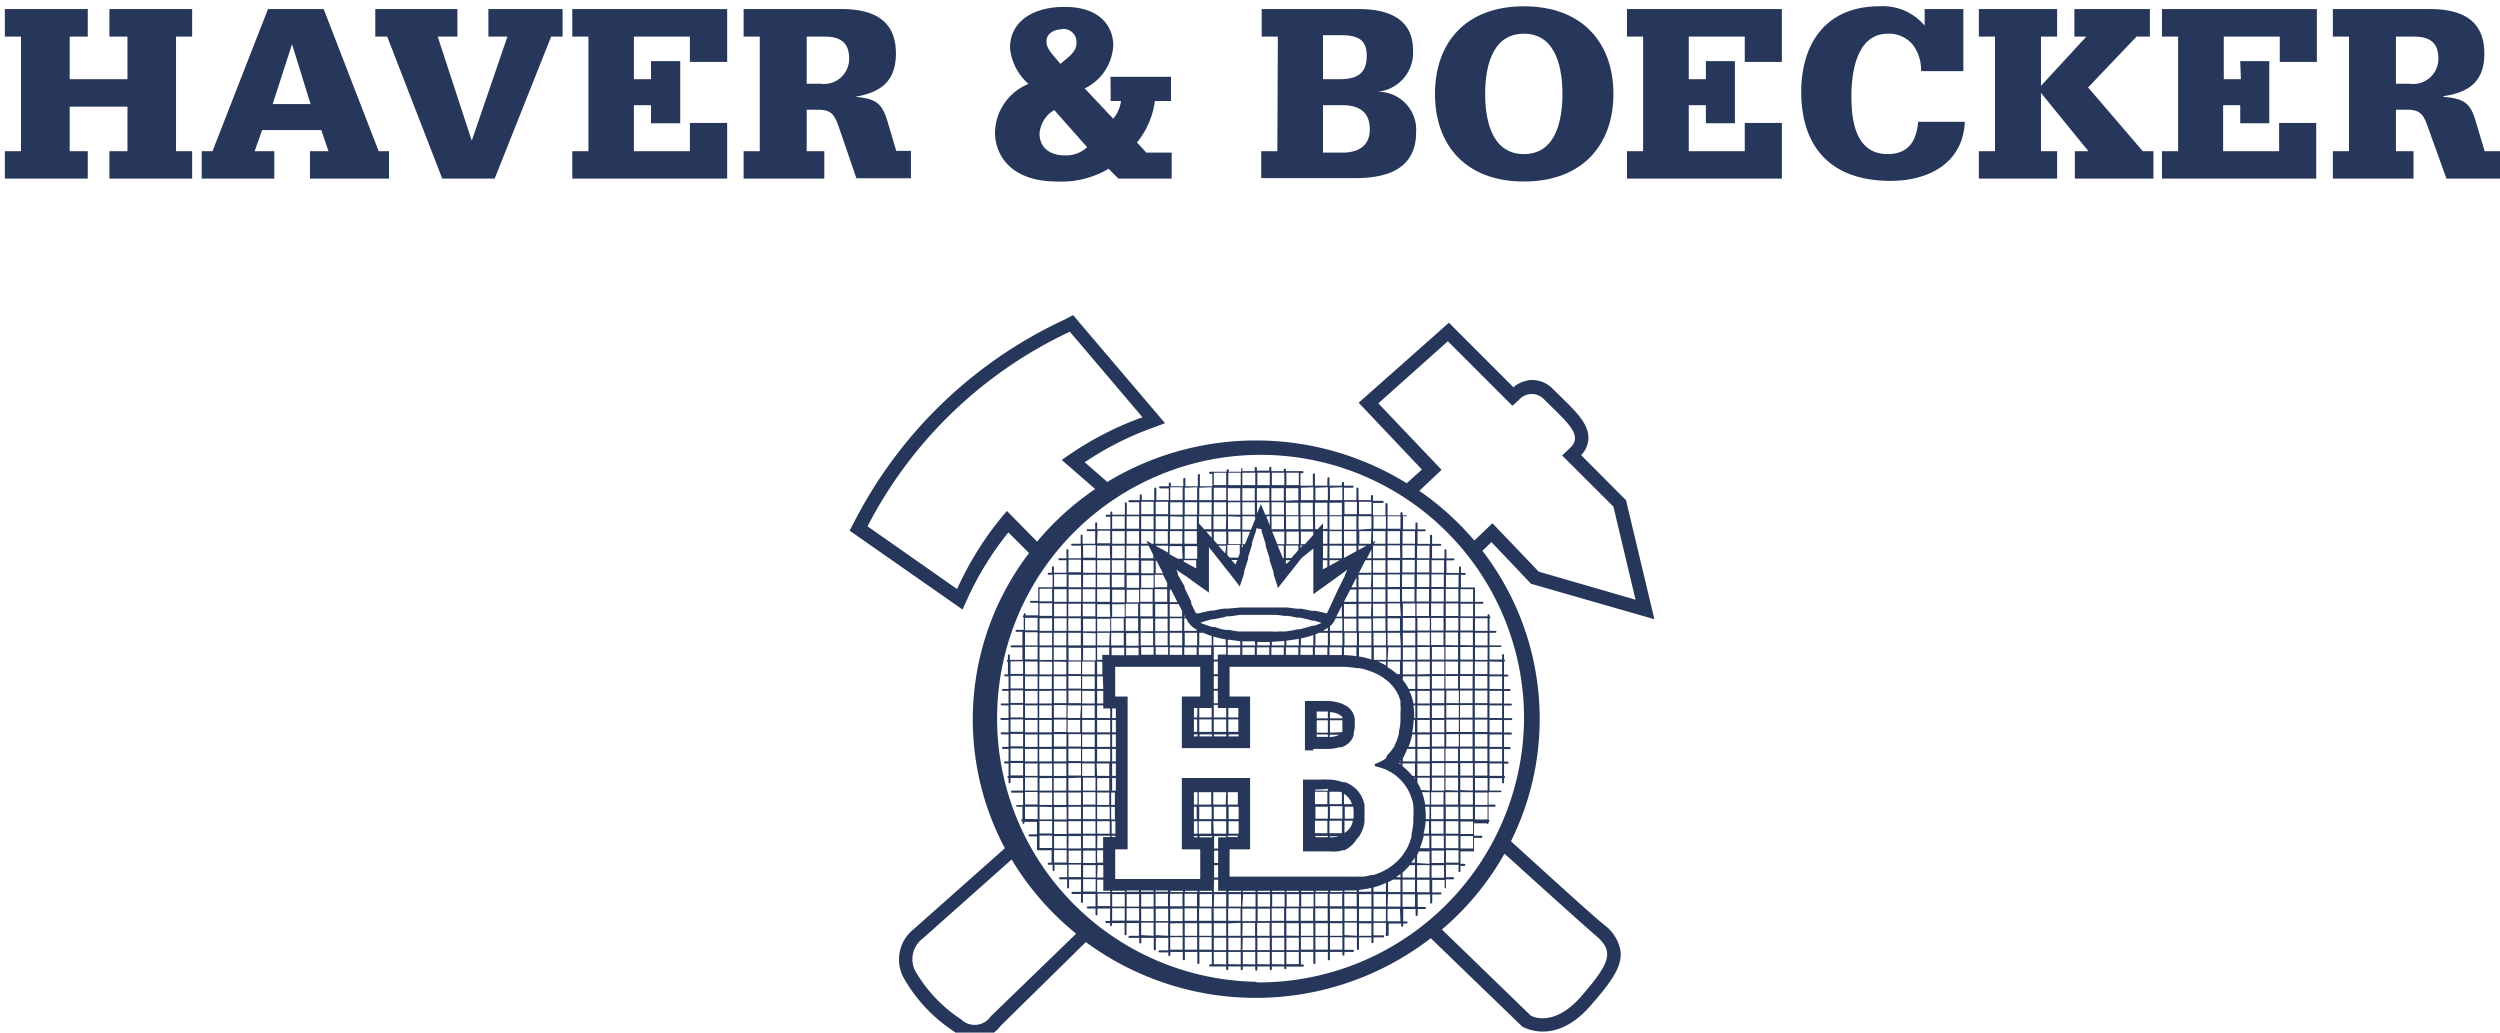 <svg xmlns="http://www.w3.org/2000/svg" id="Layer_1" data-name="Layer 1" width="154.95" height="64" viewBox="0 0 154.95 64"><defs><style> .cls-1 { fill: #27375b; } </style></defs><title>logo</title><g><g><g><path class="cls-1" d="M7.9,2.27H6.78V.56h5.13V2.27h-1v7.1h1v1.7H6.78V9.37H7.9V6.61H4.32V9.37H5.44v1.7H.3V9.37h1V2.27H.3V.56H5.44V2.27H4.32V4.91H7.9Z"></path><path class="cls-1" d="M19.91,8.06H16.25l-.47,1.31H17v1.7H12.5V9.37h.67L16.61.56h3.45l3.41,8.81h.64v1.7h-4.9V9.37h1.15ZM18.1,2.74h0L16.9,6.45h2.35Z"></path><path class="cls-1" d="M31.45,2.27H30.27V.56h4.6V2.27h-.71l-3.5,8.8H27.41L24,2.27h-.74V.56h5.09V2.27H27.13l2.11,6.45h0Z"></path><path class="cls-1" d="M40.35,3.79h1.81V7.64H40.35V6.52H39.29V9.37h3.47V7.62h2.31v3.45h-9.6V9.37h1V2.27h-1V.56h9.6V3.84H42.76V2.27H39.29V4.91h1.06Z"></path><path class="cls-1" d="M52,7.9c-.25-.7-.41-1.1-1.28-1.1H50V9.37h1.09v1.7h-5V9.37h1V2.27h-1V.56h6.05c2.19,0,3.39.83,3.39,2.76C55.52,5,54.65,5.72,53,6V6c1.24.11,1.66.36,2,1.5l.55,1.85h.91v1.7H53.08ZM50.85,5.19a1.56,1.56,0,0,0,1.78-1.56c0-1-.55-1.36-1.51-1.36H50V5.19Z"></path></g><path class="cls-1" d="M68.83,4.76h3.75v1.5h-1a5.11,5.11,0,0,1-1.11,2.57l.58.63h1.57v1.61h-3.3l-.61-.61a5.72,5.72,0,0,1-3.19.79c-2.89,0-3.85-1.65-3.85-3.05a3.32,3.32,0,0,1,2.08-3,3.36,3.36,0,0,1-1.15-2.22c0-1.78,1.62-2.55,3.31-2.55C68.07.39,69,1.55,69,2.82a3.13,3.13,0,0,1-1.77,2.66L69,7.36a2.21,2.21,0,0,0,.48-1.1h-.64ZM65.34,6.82a1.87,1.87,0,0,0-.91,1.45c0,.89.65,1.36,1.57,1.36a1.88,1.88,0,0,0,1.38-.51Zm.46-5c-.47,0-.94.26-.94.74s.36.78.86,1.4c.53-.44,1-.76,1-1.29A.81.81,0,0,0,65.8,1.8Z"></path><g><path class="cls-1" d="M79.2,2.27h-1V.56h6c1.85,0,3.38.6,3.38,2.56a2.43,2.43,0,0,1-2.23,2.57v0a2.35,2.35,0,0,1,2.42,2.51c0,2.17-1.64,2.84-3.75,2.84H78.17V9.37h1ZM83,4.91c1.11,0,1.71-.34,1.71-1.46S84,2.18,83,2.18H82V4.91Zm.21,4.55c1,0,1.69-.44,1.69-1.43s-.54-1.51-1.69-1.51H82V9.46Z"></path><path class="cls-1" d="M94.45,11.25c-3.63,0-5.51-2.28-5.51-5.43S90.82.39,94.45.39,100,2.66,100,5.82,98.07,11.25,94.45,11.25Zm0-9.16c-2.09,0-2.4,2.32-2.4,3.73s.31,3.73,2.4,3.73,2.39-2.32,2.39-3.73S96.53,2.09,94.45,2.09Z"></path><path class="cls-1" d="M105.73,3.79h1.8V7.64h-1.8V6.52h-1.06V9.37h3.47V7.62h2.3v3.45h-9.6V9.37h1V2.27h-1V.56h9.6V3.84h-2.3V2.27h-3.47V4.91h1.06Z"></path><path class="cls-1" d="M119.29.56h2.4V4.41h-2.62a2.64,2.64,0,0,0-.51-1.63A1.9,1.9,0,0,0,117,2.09c-1.91,0-2.25,2.36-2.25,3.87S115,9.55,117,9.55c1.62,0,1.81-1.31,1.89-2h2.89c-.11,2.54-2.22,3.66-4.59,3.66-4.14,0-5.55-2.56-5.55-5.51S113.13.39,116.48.39a3.37,3.37,0,0,1,2.81,1.2Z"></path><path class="cls-1" d="M129.31,2.27h-.74V.56h4.68V2.27h-.83l-3,3.15,3.39,3.95h.66v1.7h-4.87V9.37h.84L126.5,5.76h0V9.37h1v1.7h-4.85V9.37h1V2.27h-1V.56h4.85V2.27h-1V5.32Z"></path><path class="cls-1" d="M138.85,3.79h1.8V7.64h-1.8V6.52h-1.06V9.37h3.47V7.62h2.3v3.45H134V9.37h1V2.27h-1V.56h9.6V3.84h-2.3V2.27h-3.47V4.91h1.06Z"></path><path class="cls-1" d="M150.49,7.9c-.25-.7-.41-1.1-1.28-1.1h-.71V9.37h1.09v1.7h-5V9.37h1V2.27h-1V.56h6c2.19,0,3.39.83,3.39,2.76,0,1.66-.87,2.4-2.54,2.64V6c1.25.11,1.67.36,2,1.5L154,9.37H155v1.7h-3.37Zm-1.14-2.71a1.56,1.56,0,0,0,1.78-1.56c0-1-.55-1.36-1.51-1.36H148.5V5.19Z"></path></g></g><g><path class="cls-1" d="M99.46,57.35c-1-.81-4.56-4.08-5.65-5.06l-.16-.15a17.05,17.05,0,0,0-1.77-18l.56-.54,2.45,2.58,7.65,2.2L100.78,31,98,28.21a1.56,1.56,0,0,0,.45-1.06h0c0-.88-.71-1.58-1.7-2.55l-.47-.46a1.82,1.82,0,0,0-1.36-.59A1.93,1.93,0,0,0,93.8,24l-4-4-.59.53-5,4.43,3.92,4.14-.94.85a17.8,17.8,0,0,0-18.56-.08l-1.4-1.22a19.17,19.17,0,0,1,3.85-2l1.13-.42-5.7-6.7L66,19.8A27.78,27.78,0,0,0,53,32.24l-.34.65,7,4.89.42-.93A19.44,19.44,0,0,1,62.5,33l1.28,1.28a17,17,0,0,0-1.5,18.29l-.14.13-5.51,4.89A2.39,2.39,0,0,0,56,60.59a9.6,9.6,0,0,0,3.1,3.32,2.25,2.25,0,0,0,1.76.44A1.93,1.93,0,0,0,62,63.6l5.3-5.21a17.76,17.76,0,0,0,21.38-.24l5.66,5.47.08.05c.08,0,2,1.16,4.18-1.36C99.74,61,100.53,60,100.45,59A2.54,2.54,0,0,0,99.46,57.35ZM89.35,29.12,85.43,25l4.31-3.85,4,4,.39-.35a1.05,1.05,0,0,1,1.56-.06c1.43,1.43,2.44,2.21,1.65,3l-.52.49L100,31.4l1.37,5.77-6-1.74-2.87-3-1.12,1.07a17.84,17.84,0,0,0-3.41-3.08ZM62.41,31.67a19.73,19.73,0,0,0-3.09,4.84l-5.55-3.89A27,27,0,0,1,66.31,20.56l4.5,5.3a20.1,20.1,0,0,0-5,2.65l2.07,1.8a17.45,17.45,0,0,0-3.6,3.26ZM61.4,63a1.2,1.2,0,0,1-1.83.18,8.88,8.88,0,0,1-2.84-3,1.59,1.59,0,0,1,.45-2l5.52-4.91a17.45,17.45,0,0,0,4,4.6Zm16.47-2.15A16.33,16.33,0,1,1,94.46,44.56,16.46,16.46,0,0,1,77.87,60.89ZM98,61.76c-1.75,2-3.12,1.19-3.12,1.19l-5.51-5.34a17.25,17.25,0,0,0,3.88-4.7C94.67,54.2,98,57.21,98.92,58,100.11,59,99.74,59.74,98,61.76Z"></path><path class="cls-1" d="M89.62,55v-.5h.44a.06.06,0,0,0,.06-.06.07.07,0,0,0-.06-.07h-.44v-.77h.78V54a.06.06,0,0,0,.06.06.06.06,0,0,0,.06-.06v-.33h.24a.06.06,0,0,0,.06-.06.07.07,0,0,0-.06-.07h-.24v-.77h.84a.06.06,0,0,0,0,0,.08.08,0,0,0,0,0v-.84h.46a.06.06,0,0,0,.06-.06.07.07,0,0,0-.06-.07h-.46v-.77h.78V51a.07.07,0,0,0,.06.07s.06,0,.06-.07v-.06s.06,0,.06-.06a.07.07,0,0,0-.06-.07V50h.38a.06.06,0,0,0,.06-.06.07.07,0,0,0-.06-.07h-.38v-.77H93a.06.06,0,0,0,.06-.06A.07.07,0,0,0,93,49h-.68v-.77h.78v.27a.06.06,0,0,0,.06.06.06.06,0,0,0,.06-.06v-.27h0a.07.07,0,0,0,.07-.06.07.07,0,0,0-.07-.07h0v-.77h.21a.07.07,0,0,0,.07-.06.07.07,0,0,0-.07-.07h-.21v-.77h.35a.06.06,0,0,0,.06-.06.07.07,0,0,0-.06-.07h-.35v-.77h.42a.07.07,0,0,0,.07-.06.07.07,0,0,0-.07-.07h-.42v-.77h.45a.06.06,0,0,0,.06-.06.05.05,0,0,0-.06-.06h-.45v-.78h.42a.07.07,0,0,0,.07-.06s0-.06-.07-.06h-.42v-.78h.34a.07.07,0,0,0,.07-.06s0-.06-.07-.06h-.34v-.78h.21a.06.06,0,1,0,0-.12h-.21V41h0a.07.07,0,0,0,.07-.06s0-.06-.07-.06h0v-.27s0-.07-.06-.07a.07.07,0,0,0-.06.07v.27h-.78v-.78H93a.06.06,0,0,0,.06-.06A.06.06,0,0,0,93,40h-.68v-.78h.37a.06.06,0,1,0,0-.12h-.37v-.78a.06.06,0,1,0,0-.12v-.07a.05.05,0,0,0-.06-.06.06.06,0,0,0-.06.06v.07h-.78v-.78h.46a.06.06,0,0,0,0-.12h-.46v-.84a.05.05,0,0,0,0-.05h-.87v-.78h.23s.07,0,.07-.06a.07.07,0,0,0-.07-.06h-.23v-.34a.05.05,0,0,0-.06-.06.06.06,0,0,0-.06.06v.34h-.78v-.78h.44a.06.06,0,0,0,.06-.06.06.06,0,0,0-.06-.06h-.44v-.5s0-.07-.06-.07a.07.07,0,0,0-.06.07v.5h-.77v-.78h.51a.06.06,0,0,0,.06-.06.06.06,0,0,0-.06-.06h-.51v-.5a.07.07,0,0,0-.07-.07.07.07,0,0,0-.06.07v.5h-.77v-.78h.45a.06.06,0,0,0,.06-.06.06.06,0,0,0-.06-.06h-.45v-.37a.07.07,0,0,0-.07-.06.06.06,0,0,0-.06.06v.37h-.77V32h.21A.07.07,0,0,0,87.2,32a.06.06,0,0,0-.06-.06h-.21v-.13a.07.07,0,0,0-.07-.07.07.07,0,0,0-.06.07v.13H86v-.7s0-.06-.07-.06a.06.06,0,0,0-.06.06v.7h-.77v-.77h.6a.07.07,0,0,0,.06-.07.06.06,0,0,0-.06-.06h-.6v-.3a.07.07,0,0,0-.07-.06.06.06,0,0,0-.06.06V31h-.77v-.71a.07.07,0,0,0-.06-.07.07.07,0,0,0-.07.07V31h-.77v-.77h.53s.06,0,.06-.07a.06.06,0,0,0-.06-.06h-.53v-.17a.06.06,0,0,0-.06-.06.07.07,0,0,0-.07.06v.17h-.77v-.46a.06.06,0,0,0-.06-.06.07.07,0,0,0-.07.06v.46h-.77v-.7a.06.06,0,0,0-.06-.06.07.07,0,0,0-.07.06v.7h-.77v-.77h.13a.07.07,0,0,0,.06-.07.06.06,0,0,0-.06-.06h-.14a.07.07,0,0,0-.05,0,.07.07,0,0,0-.06,0h-.78v-.1a.06.06,0,0,0-.06-.06.07.07,0,0,0-.07.06v.1h-.77V29a.07.07,0,0,0-.06-.07.07.07,0,0,0-.07.07v.17h-.77V29a.06.06,0,0,0-.06-.06.07.07,0,0,0-.07.06v.2H77V29A.07.07,0,0,0,77,29a.07.07,0,0,0-.07.07v.17h-.77v-.1a.06.06,0,0,0-.06-.06.07.07,0,0,0-.07.06v.1h-.78a.07.07,0,0,0,0,0,.08.08,0,0,0-.06,0H75a.06.06,0,0,0-.06.06.07.07,0,0,0,.06.07h.14v.77h-.77v-.7a.06.06,0,0,0-.06-.06.07.07,0,0,0-.07.06v.7h-.77v-.46a.06.06,0,0,0-.06-.06.07.07,0,0,0-.07.06v.46h-.77v-.17a.06.06,0,0,0-.06-.06.07.07,0,0,0-.07.06v.17h-.53a.07.07,0,0,0-.07.06.07.07,0,0,0,.07.07h.53V31h-.77v-.71a.07.07,0,0,0-.06-.07.07.07,0,0,0-.07.07V31h-.77v-.3a.06.06,0,0,0-.06-.06.07.07,0,0,0-.07.06V31H70a.06.06,0,0,0-.06.06.07.07,0,0,0,.06.07h.61v.77h-.77v-.7a.06.06,0,0,0-.06-.06.05.05,0,0,0-.06.06v.7h-.78v-.13a.07.07,0,0,0-.06-.07s-.06,0-.06.07v.13h-.22a.07.07,0,0,0-.07.06.07.07,0,0,0,.07.07h.22v.77H68v-.37a.06.06,0,0,0-.06-.06.06.06,0,0,0-.06.06v.37h-.46a.07.07,0,0,0-.07.06s0,.06.07.06h.46v.78h-.78v-.5a.07.07,0,0,0-.06-.07s-.06,0-.06.07v.5h-.53a.06.06,0,0,0-.06.06.06.06,0,0,0,.06.06H67v.78h-.78v-.5a.07.07,0,0,0-.06-.07s-.06,0-.06.07v.5h-.44a.06.06,0,0,0-.06.06.05.05,0,0,0,.06.06h.44v.78h-.78v-.34a.05.05,0,0,0-.06-.06.06.06,0,0,0-.06.06v.34H65a.06.06,0,0,0-.06.06.05.05,0,0,0,.06.06h.24v.78h-.89s0,0,0,0h0v.84h-.45a.06.06,0,1,0,0,.12h.45v.78h-.78v-.07a.05.05,0,0,0-.06-.06.06.06,0,0,0-.06.06v.07h0a.06.06,0,1,0,0,.12h0v.78H63a.06.06,0,0,0,0,.12h.37V40h-.68a.06.06,0,0,0-.06.06.06.06,0,0,0,.06.06h.68v.78h-.78v-.27s0-.07-.06-.07a.07.07,0,0,0-.06.07v.27h0a.05.05,0,0,0-.06.06.06.06,0,0,0,.06.06h0v.78H62.3a.06.06,0,1,0,0,.12h.21v.78h-.34s-.07,0-.07.06a.07.07,0,0,0,.07.06h.34v.78h-.42a.05.05,0,0,0-.06.06.06.06,0,0,0,.06.06h.42v.78h-.45a.06.06,0,0,0-.06.06.06.06,0,0,0,.06.06h.45v.77h-.42a.07.07,0,0,0-.07.07.07.07,0,0,0,.07.06h.42v.77h-.34a.07.07,0,0,0-.07.07.07.07,0,0,0,.07.06h.34v.77H62.3a.07.07,0,0,0-.07.07.07.07,0,0,0,.07.06h.21v.77h0a.07.07,0,0,0-.07.07.07.07,0,0,0,.07.06h0v.27a.06.06,0,0,0,.06.06.06.06,0,0,0,.06-.06v-.27h.78V49h-.68a.07.07,0,0,0-.06.07.06.06,0,0,0,.06.06h.68v.77H63A.07.07,0,0,0,63,50,.07.07,0,0,0,63,50h.37v.77h0a.07.07,0,0,0-.07.07.07.07,0,0,0,.07.06h0V51a.06.06,0,0,0,.06.06.06.06,0,0,0,.06-.06v-.06h.78v.77h-.46s-.06,0-.06.07a.06.06,0,0,0,.06.06h.46v.8h0s0,0,0,0a.06.06,0,0,0,.06.06h.85v.77H65s-.06,0-.06.07a.06.06,0,0,0,.06.06h.24v.32a.07.07,0,0,0,.06.07s.06,0,.06-.07v-.32h.78v.77h-.44s-.06,0-.06.07a.06.06,0,0,0,.06.06h.44V55s0,.07.06.07a.07.07,0,0,0,.06-.07v-.49H67v.77h-.53a.06.06,0,0,0-.06.06s0,.07.06.07H67v.49s0,.07.06.07a.07.07,0,0,0,.06-.07v-.49h.78v.77h-.47a.07.07,0,0,0-.07.06.07.07,0,0,0,.07.07h.47v.36s0,.07.06.07a.07.07,0,0,0,.06-.07v-.36h.78v.77h-.23a.06.06,0,0,0-.06.06.07.07,0,0,0,.06.07h.23v.12s0,.07.06.07a.07.07,0,0,0,.06-.07v-.12h.78v.7a.06.06,0,0,0,.06.06.06.06,0,0,0,.06-.06v-.7h.77V58H70a.06.06,0,0,0-.06.06.07.07,0,0,0,.06.07h.61v.29a.07.07,0,0,0,.07.06.06.06,0,0,0,.06-.06v-.29h.77v.7a.07.07,0,0,0,.07.07.07.07,0,0,0,.06-.07v-.7h.77v.77h-.54a.06.06,0,0,0-.06.06s0,.07.06.07h.54v.16a.07.07,0,0,0,.07.07.07.07,0,0,0,.06-.07V59h.77v.45a.07.07,0,0,0,.07.07.07.07,0,0,0,.06-.07V59h.77v.69a.07.07,0,0,0,.07.06.06.06,0,0,0,.06-.06V59h.77v.77H75a.06.06,0,0,0-.06.06.07.07,0,0,0,.06.07h.15a.06.06,0,0,0,.06,0,.05.05,0,0,0,0,0H76v.17a.07.07,0,0,0,.07.06.06.06,0,0,0,.06-.06v-.17h.77v.17a.07.07,0,0,0,.07.06.06.06,0,0,0,.06-.06v-.17h.77v.2a.07.07,0,0,0,.07.06.06.06,0,0,0,.06-.06v-.2h.77v.17a.07.07,0,0,0,.07.06.06.06,0,0,0,.06-.06v-.17h.77V60a.07.07,0,0,0,.07.07.07.07,0,0,0,.06-.07v-.09h.78a.06.06,0,0,0,.06,0,.05.05,0,0,0,.05,0h.14a.07.07,0,0,0,.06-.07.06.06,0,0,0-.06-.06h-.13V59h.77v.69s0,.06.07.06a.06.06,0,0,0,.06-.06V59h.77v.46a.07.07,0,0,0,.07.06.06.06,0,0,0,.06-.06V59h.77v.17a.07.07,0,0,0,.07.06.06.06,0,0,0,.06-.06V59h.53s.06,0,.06-.07a.06.06,0,0,0-.06-.06h-.53v-.77h.77v.71a.07.07,0,0,0,.07.07.07.07,0,0,0,.06-.07v-.71H85v.29a.07.07,0,0,0,.06.07.07.07,0,0,0,.07-.07v-.29h.6a.07.07,0,0,0,.06-.07.06.06,0,0,0-.06-.06h-.6v-.77h.77v.7A.06.06,0,0,0,86,58s.07,0,.07-.06v-.7h.77v.13a.07.07,0,0,0,.06.07.07.07,0,0,0,.07-.07v-.13h.21a.07.07,0,0,0,.06-.07.06.06,0,0,0-.06-.06h-.21v-.77h.77v.37a.06.06,0,0,0,.06.06.07.07,0,0,0,.07-.06v-.37h.45s.06,0,.06-.07a.06.06,0,0,0-.06-.06h-.45v-.77h.77v.5a.06.06,0,0,0,.06.06s.07,0,.07-.06v-.5h.51a.07.07,0,0,0,.06-.07.06.06,0,0,0-.06-.06h-.51v-.77h.77V55a.06.06,0,0,0,.06.06A.06.06,0,0,0,89.62,55Zm.78-1.53h-.78v-.77h.78Zm-3.6.9h-.28a2.83,2.83,0,0,0,.28-.2Zm-.9.9h-.77V55a3.92,3.92,0,0,0,.77-.28Zm1.23-2.57a3.28,3.28,0,0,1-.2.31,1,1,0,0,1-.13.16,2.13,2.13,0,0,1-.3.3l-.15.13-.32.23-.13.07a3.51,3.51,0,0,1-.77.33l-.13,0a3.78,3.78,0,0,1-.46.1l-.31,0H84.1a4.58,4.58,0,0,1-.53,0H76.21V52.64h1.27V48.22H73.25v4.42h1.14v1.84H69.12V52.64h.77V43.17h-.77V41.33h5.27v1.84H73.25v3.2h4.23v-3.2H76.21V41.33h7.12a6.48,6.48,0,0,1,.77.08l.13,0a3.81,3.81,0,0,1,.77.22l.13.05a.82.82,0,0,1,.19.09,1.67,1.67,0,0,1,.23.12,2.71,2.71,0,0,1,.35.24l.13.1a2.79,2.79,0,0,1,.4.44l.08.12a2.13,2.13,0,0,1,.29.67v.11h0l0,.12a2.78,2.78,0,0,1,0,.51,2.44,2.44,0,0,1,0,.27v.12q0,.38-.09.72v0l0,.13a3.06,3.06,0,0,1-.28.77c0,.05,0,.09-.07.13a2.52,2.52,0,0,1-.38.47L85.9,47a2,2,0,0,1-.31.19,1.94,1.94,0,0,1-.3.13h0c-.1,0-.12.16,0,.19a3.3,3.3,0,0,1,.65.21l.13.07a2.51,2.51,0,0,1,.47.3l.15.13.15.15.13.15a3.23,3.23,0,0,1,.32.47l.06.13a3.31,3.31,0,0,1,.25.77l0,.13a3.86,3.86,0,0,1,0,.6v.3a4.46,4.46,0,0,1-.11.77l0,.13a3.51,3.51,0,0,1-.29.77S87.15,52.68,87.13,52.72ZM80.5,55.29h-.77v-.08h.77Zm-5-1.67v.77h-.25v-.77Zm-.25-.13v-.77h.25v.77Zm.25-1.59v.69h-.25v-.77H76v.08Zm-1.5-1h.22v.77H74Zm0-1.8h.22v.77H74Zm2.15,1.67V50h.62v.77Zm.62.13v.77h-.62v-.77ZM75.23,50H76v.77h-.77Zm-.13.77h-.77V50h.77Zm1-.9v-.77h.62v.77Zm-.13,0h-.77v-.77H76Zm-.9,0h-.77v-.77h.77Zm-.9.13v.77H74V50Zm.13.9h.77v.77h-.77Zm.9,0H76v.77h-.77Zm.9.9h.62v.08h-.62ZM76.75,49h-.62v0h.62ZM76,49h-.77v0H76Zm-.9,0h-.77v0h.77Zm-.9,0H74v0h.22ZM74,51.82h.22v.08H74Zm.35,0h.77v.08h-.77Zm.9,2.7h.25v.69H76v.08h-.77Zm.9.69h.77v.08h-.77Zm.9,0h.77v.08H77Zm.9,0h.77v.08h-.77Zm.9,0h.77v.08h-.77Zm-5.53,0v.08h-.77v-.08Zm.13,0h.77v.08h-.77Zm.9,0h.77v.08h-.77Zm.77.21v.77h-.77v-.77Zm.13,0H76v.77h-.77Zm.9,0h.77v.77h-.77Zm.9,0h.77v.77H77Zm.77.9v.77H77v-.77Zm.13,0h.77v.77h-.77Zm0-.13v-.77h.77v.77Zm.9-.77h.77v.77h-.77Zm.9,0h.77v.77h-.77Zm.9,0h.77v.77h-.77Zm0-.13v-.08h.77v.08Zm.9-.08h.77v.08h-.77Zm.9,0h.77v.08h-.77ZM71.63,33.82h.77v.43l-.77-.42ZM85,34.6h-.28l.28-.54Zm-6.81-1.8,0,.12.25.78,0,.12.17.54.08.24,0,.12v0l.25.76,0,.12.25.78,0,.09.07-.09.13-.17.13-.16.35-.45.1-.12.32-.41.13-.16.16-.21.1-.12L81.4,34v2.57h0v.26l.1-.07.26-.19L82,36.4l.33-.24.13-.09.62-.45.15-.11h0l.11-.08.17-.12-.09.2-.06.12h0v.05l-.13.26L83,36.4l-.06.12-.36.78-.06.12-.07.16-.13.27-.08.17-.69-.16-.13,0c-.25,0-.51-.1-.77-.13l-.13,0c-.25,0-.51-.06-.77-.08l-.13,0c-.25,0-.51,0-.77,0h-1c-.26,0-.52,0-.77,0H76.9l-.77.07-.13,0c-.26,0-.52.07-.77.12l-.13,0c-.27.05-.52.1-.77.17l-.13,0-.08,0-.29-.6,0-.12-.35-.73v0h0l-.06-.12,0-.1L73,35.62l0-.12-.1-.2.28.2.18.12v0l.13.08.77.56.13.09v0h0l.17.12.37.26V33.92l.19.24.13.16.22.28.1.12.45.58.13.16v0h0l.1.12.6.78,0,.05,0,0,0-.09.07-.21.19-.57,0-.12.25-.78,0-.12.24-.76v0l0-.12.08-.24.18-.54,0-.12Zm8.74,14.69v-.17h.77v.77h-.16A3.85,3.85,0,0,0,86.93,47.49Zm.69-2.87h.08v.77h-.17A4.4,4.4,0,0,0,87.62,44.62Zm0-.9h.1v.78h-.07v-.27A4.12,4.12,0,0,0,87.6,43.72Zm-.25-.9h.35v.78h-.12A2.82,2.82,0,0,0,87.35,42.82Zm-.42-.7v-.2h.77v.78h-.41A3.13,3.13,0,0,0,86.93,42.12Zm.77,3.4v.77h-.42a4.41,4.41,0,0,0,.23-.77Zm-.48.9h.48v.77h-.77V47A4.35,4.35,0,0,0,87.22,46.42Zm.61.9h.77v.77h-.77Zm0-.13v-.77h.77v.77Zm0-.9v-.77h.77v.77Zm0-.9v-.77h.77v.77Zm.9-.77h.77v.77h-.77Zm0-.12v-.78h.77v.78Zm-.13,0h-.77v-.78h.77Zm-.77-.9v-.78h.77v.78Zm0-.9v-.78h.77v.78Zm0-.9V41h.77v.78Zm-.13,0h-.77V41h.77ZM86,41.35V41h.77v.78h-.18A3.68,3.68,0,0,0,86,41.35ZM69.16,44.5h-.23v-.59h.23Zm0,.89h-.23v-.77h.23Zm0,.13v.77h-.23v-.77Zm-.78-2.82H68v-.78h.35Zm0,.12v.78H68v-.78Zm0,.9v.19h.43v.59H68v-.78Zm.43.9v.77H68v-.77Zm0,.9v.77H68v-.77Zm0,.9v.77H68v-.77Zm.12,0h.23v.77h-.23Zm.23.9v.77h-.23v-.77Zm0,.9V49h-.23v-.77ZM72.55,36.4h0v0ZM76,38.2v0l.13,0c.25,0,.51-.07.77-.09H77c.25,0,.51,0,.77,0h1c.26,0,.52,0,.77.06l.13,0c.24,0,.48.06.71.11h.06l.13,0,.42.09.35.1.13,0,.45.14-.45.17-.13,0c-.25.09-.5.15-.77.22l-.13,0-.32.07-.45.07H79.6l-.35,0a2.86,2.86,0,0,1-.42,0h-1c-.24,0-.48,0-.72,0H76.9c-.25,0-.5-.06-.74-.1h0l-.13,0c-.27,0-.52-.12-.77-.18l-.13,0c-.26-.08-.51-.17-.74-.26.24-.08.48-.16.74-.22l.13,0,0,0a6,6,0,0,1,.61-.12ZM85,40h-.77v-.78H85Zm.13-.78h.77V40h-.77ZM85,40.88a4.13,4.13,0,0,0-.77-.19v-.57H85Zm-9.52,0h-.25v-.78H76v.47h-.52Zm.52,3v.59h-.77v-.78h.25v.19Zm.75.59h-.62v-.59h.62Zm-1.65,0h-.77v-.59h.77Zm-.9,0H74v-.59h.22Zm0,.12v.77H74v-.77Zm.13,0h.77v.77h-.77Zm.9,0H76v.77h-.77Zm.9,0h.62v.77h-.62Zm-.9-1v-.78h.25v.78Zm0-.9v-.78h.25v.78Zm0-.9V41h.25v.78Zm-3.6-1.68h.77v.47h-.77Zm-.13.47h-.77v-.47h.77ZM83.2,40h-.77v-.78h.77Zm.13-.78h.77V40h-.77ZM80.5,40h-.77v-.29l.77-.11Zm.13-.43a5.25,5.25,0,0,0,.77-.21V40h-.77Zm.9-.26a.85.85,0,0,0,.22-.09h.55V40h-.77Zm.9-.21v-.29a1,1,0,0,0,.26-.3l.1-.19h.41v.78Zm-.13-.19v.19H82ZM79.6,40h-.77v-.22l.77-.05Zm-.9,0h-.77v-.21h.77Zm-.9,0H77v-.25c.24,0,.5,0,.77,0Zm-3.47-.78h.25a4.36,4.36,0,0,0,.52.2V40h-.77ZM74.2,40h-.77v-.78h.77Zm1-.55a6.28,6.28,0,0,0,.77.18V40h-.77Zm.9.2c.24,0,.49.07.77.09V40h-.77Zm-2.49-1.14a1.46,1.46,0,0,0,.56.52v.07h-.77v-.78h.12Zm-.34.59h-.77v-.78h.77Zm0,.12V40h-.77v-.78Zm-.9.78h-.77v-.78h.77Zm.13.12h.77v.47h-.77Zm.9,0h.77v.47h-.77Zm.9,0h.77v.47h-.77Zm1.8,0h.77v.47h-.77Zm.9,0h.77v.47H77Zm.9,0h.77v.47h-.77Zm.9,0h.77v.47h-.77Zm.9,0h.77v.47h-.77Zm.9,0h.77v.47h-.77Zm.9,0h.77v.47h-.77Zm.9,0h.77v.48h-.77Zm.9,0h.77v.55a6.48,6.48,0,0,0-.77-.07Zm.9-1v-.78H85v.78Zm-.13,0h-.77v-.78h.77Zm-.77-.9v-.78h.77v.78Zm-.13-.67v.67h-.35Zm-9.77.67v-.1l.06.1Zm-.82-1.68.4.78h-.48v-.78Zm.47.9.22.43v.35h-.77v-.78Zm-.68.78h-.77v-.78h.77Zm0,.12v.78h-.77v-.78Zm-.9.78h-.77v-.78h.77Zm0,.12V40h-.77v-.78Zm-.9.78h-.77v-.78h.77Zm0,.12v.47h-.77v-.47Zm-.89.47h-.78v-.47h.78ZM74,45.52h.22v.12H74Zm.35,0h.77v.12h-.77Zm.9,0H76v.12h-.77Zm.9,0h.62v.12h-.62Zm9-4.62v-.78h.77v.78Zm.9-.78h.77v.78H86Zm.9.78v-.78h.77v.78Zm0-.9v-.78h.77V40Zm-.13,0H86v-.78h.77ZM86,39.1v-.78h.77v.78Zm-.13,0h-.77v-.78h.77Zm-.77-.9v-.78h.77v.78Zm-.13,0h-.77v-.78H85Zm-.77-.9v-.78H85v.78Zm-.13,0h-.77v0l.39-.76h.38Zm-.31-.9.31-.6v.6Zm-1.36-1.33v-.35h.64Zm-.13.07-.28.15v-.57h.28Zm-2.7-.38v0h0Zm.13.2v-.24H80Zm.9-1v-.15h.13Zm-.13.14-.44.49h-.33v-.78h.77Zm-.9.49h-.06l-.32-.78h.38Zm-3,.4-.24-.28h.36Zm.4-1v-.21h.08Zm-.13.31-.1.26h-.53l-.14-.16v-.62h.77Zm-.9,0-.43-.48H76Zm-1.8.93-.77-.42v-.09h.77Zm-.9-.49,0,0h0Zm-.9,1.38v.28h-.77v-.78h.51Zm0,.4v.78h-.77v-.78Zm-.9.78h-.77v-.78h.77Zm0,.12v.78h-.77v-.78Zm-.9.78h-.77v-.78h.77Zm0,.12v.78h-.77v-.78Zm-.89.78h-.78v-.78h.78Zm0,.12V40h-.78v-.78Zm-.9.78H68v-.78h.78Zm0,.12v.47h-.43v.31H68v-.78Zm-.43.9v.78H68V41Zm-.47.78h-.78V41h.78Zm0,.12v.78h-.78v-.78Zm0,.9v.78h-.78v-.78Zm0,.9v.78h-.78v-.78Zm-.9.78h-.78v-.78H67Zm0,.12v.77h-.78v-.77Zm.12,0h.78v.77h-.78Zm.78.9v.77h-.78v-.77Zm0,.9v.77h-.78v-.77Zm0,.9v.77h-.78v-.77Zm.12,0h.78v.77H68Zm.78.9V49H68v-.77Zm0,.9v.77H68v-.77Zm.12,0h.23v.77h-.23Zm.23.9v.77h-.23V50ZM85.9,41v.25a3,3,0,0,0-.51-.25Zm.9.9V42l0-.06Zm0,5.19v.08h-.07A.27.27,0,0,0,86.8,47.11Zm0,.21v.08l-.11-.08Zm.9.9v.1a.61.61,0,0,0-.07-.1Zm.63,1.8h.27v.77h-.23v-.17A3.94,3.94,0,0,0,88.33,50Zm0-.13a3.78,3.78,0,0,0-.2-.77h.49v.77Zm-.25-.9a2.92,2.92,0,0,0-.23-.47h0v-.3h.77V49Zm.67-.77h.77V49h-.77Zm0-.13v-.77h.77v.77Zm0-.9v-.77h.77v.77Zm0-.9v-.77h.77v.77Zm.89-.77h.78v.77h-.78Zm0-.13v-.77h.78v.77Zm0-.89v-.78h.78v.78Zm0-.9v-.78h.78v.78Zm-.12,0h-.77v-.78h.77Zm-.77-.9v-.78h.77v.78Zm0-.9V41h.77v.78Zm0-.9v-.78h.77v.78Zm-.13,0h-.77v-.78h.77Zm-.77-.9v-.78h.77V40Zm0-.9v-.78h.77v.78Zm-.13,0h-.77v-.78h.77Zm-.77-.9v-.78h.77v.78Zm-.13,0H86v-.78h.77ZM86,37.3v-.78h.77v.78Zm-.13,0h-.77v-.78h.77Zm-.77-.9v-.78h.77v.78Zm-.13,0h-.77v-.78H85Zm-.74-.9.4-.78H85v.78Zm-1.06-.9h-.77v-.78h.77Zm-.9,0H82v-.78h.28ZM81.53,33v0h0Zm-.13.15-.52.58h-.25v-.78h.77Zm-.9.58h-.77v-.78h.77Zm-.9,0h-.43l-.32-.78h.75Zm-.9-1.15L78.49,32h.21Zm-.9-.41-.27.66H77V32h.77Zm-.32.78-.32.78H77v-.78Zm-.58.78h-.77v-.78h.77Zm-.9,0h-.54l-.23-.26v-.52H76Zm-.9-.4-.34-.38h.34Zm-.9,1.3h-.77v-.78h.77Zm-.9,0H73l-.51-.28v-.5h.77Zm-1.62.12.4.78h-.45v-.78Zm-.18.78h-.77v-.78h.77Zm0,.12v.78h-.77v-.78Zm-.9.78h-.77v-.78h.77Zm0,.12v.78h-.77v-.78Zm-.89.78h-.78v-.78h.78Zm0,.12v.78h-.78v-.78Zm-.9.78H68v-.78h.78Zm0,.12v.78H68v-.78Zm-.9.78h-.78v-.78h.78Zm0,.12V40h-.78v-.78Zm0,.9v.78h-.78v-.78Zm-.9.78h-.78v-.78H67ZM67,41v.78h-.78V41Zm0,.9v.78h-.78v-.78Zm0,.9v.78h-.78v-.78Zm-.9.78h-.78v-.78h.78Zm0,.12v.78h-.78v-.78Zm0,.9v.77h-.78v-.77Zm0,.9v.77h-.78v-.77Zm.12,0H67v.77h-.78Zm.78.9v.77h-.78v-.77Zm0,.9v.77h-.78v-.77Zm0,.9V49h-.78v-.77Zm.12,0h.78V49h-.78Zm.78.9v.77h-.78v-.77Zm0,.9v.77h-.78V50ZM68,50h.78v.77H68Zm.78.9v.77H68v-.77Zm.12,0h.23v.77h-.23Zm.23.9v.08h-.23v-.08Zm19.2-.9h.24v.77h-.34A3.77,3.77,0,0,0,88.36,50.92Zm.37,0h.77v.77h-.77Zm0-.13V50h.77v.77Zm0-.9v-.77h.77v.77Zm.89-.77h.78v.77h-.78Zm0-.13v-.77h.78V49Zm0-.9v-.77h.78v.77Zm0-.9v-.77h.78v.77Zm.9-.77h.78v.77h-.78Zm0-.13v-.77h.78v.77Zm0-.9v-.77h.78v.77Zm0-.89v-.78h.78v.78Zm0-.9v-.78h.78v.78Zm0-.9v-.78h.78v.78Zm-.12,0h-.78v-.78h.78Zm-.78-.9V41h.78v.78Zm0-.9v-.78h.78v.78Zm0-.9v-.78h.78V40Zm-.12,0h-.77v-.78h.77Zm-.77-.9v-.78h.77v.78Zm0-.9v-.78h.77v.78Zm-.13,0h-.77v-.78h.77Zm-.77-.9v-.78h.77v.78Zm-.13,0h-.77v-.78h.77Zm-.77-.9v-.78h.77v.78Zm-.13,0H86v-.78h.77ZM86,35.5v-.78h.77v.78Zm-.13,0h-.77v-.78h.77Zm-.77-.9v-.78h.77v.78Zm-.9-.51v-.27h.49Zm-.13.07-.77.42v-.76h.77Zm-.77-.46v-.78h.77v.78Zm-.13,0h-.77v-.78h.77Zm-.9,0H82v-.78h.28ZM82,32.8v-.37l-.33.37h-.16V32h.77v.77Zm-.62,0h-.77V32h.77Zm-.9,0h-.77V32h.77Zm-.9,0h-.77V32h.77Zm-.77-.9v-.77h.77v.77Zm-.13,0h-.26l-.27-.66-.24.59v-.7h.77Zm-.9,0H77v-.77h.77Zm-.9,0h-.77v-.77h.77Zm0,.13v.77h-.77V32Zm-.9.77h-.77V32H76Zm-.9,0h-.45l-.32-.36V32h.77Zm-.9,0h-.77V32h.77Zm0,.12v.78h-.77v-.78Zm-.9.78h-.77v-.78h.77Zm-.9,0h-.77v-.78h.77Zm-.9.7v.2h-.77v-.78h.48Zm-.9.2h-.77v-.78h.77Zm0,.12v.78h-.77v-.78Zm-.89.78h-.78v-.78h.78Zm0,.12v.78h-.78v-.78Zm-.9.78H68v-.78h.78Zm0,.12v.78H68v-.78Zm-.9.78h-.78v-.78h.78Zm0,.12v.78h-.78v-.78Zm-.9.78h-.78v-.78H67Zm0,.12v.78h-.78v-.78Zm0,.9V40h-.78v-.78Zm-.9.78h-.78v-.78h.78Zm0,.12v.78h-.78v-.78Zm0,.9v.78h-.78V41Zm0,.9v.78h-.78v-.78Zm-.9.78h-.78v-.78h.78Zm0,.12v.78h-.78v-.78Zm0,.9v.78h-.78v-.78Zm0,.9v.77h-.78v-.77Zm0,.9v.77h-.78v-.77Zm0,.9v.77h-.78v-.77Zm.12,0h.78v.77h-.78Zm.78.9v.77h-.78v-.77Zm0,.9V49h-.78v-.77Zm0,.9v.77h-.78v-.77Zm.12,0H67v.77h-.78ZM67,50v.77h-.78V50Zm0,.9v.77h-.78v-.77Zm.12,0h.78v.77h-.78Zm.78.9v.77h-.78v-.77Zm.12,0h.78v.08h-.43v.69H68Zm.35.9v.77H68v-.77Zm2.22,2.49v.08h-.77v-.08Zm.13,0h.77v.08h-.77Zm.9,0h.77v.08h-.77Zm.77.21v.77h-.77v-.77Zm.13,0h.77v.77h-.77Zm.9,0h.77v.77h-.77Zm.77.9v.77h-.77v-.77Zm.13,0h.77v.77h-.77Zm.9,0H76v.77h-.77Zm.9,0h.77v.77h-.77Zm.77.9V58h-.77v-.77Zm.13,0h.77V58H77Zm.9,0h.77V58h-.77Zm.9,0h.77V58h-.77Zm0-.13v-.77h.77v.77Zm.9-.77h.77v.77h-.77Zm.9,0h.77v.77h-.77Zm.9,0h.77v.77h-.77Zm0-.13v-.77h.77v.77Zm.9-.77h.77v.77h-.77Zm.9,0h.77v.77h-.77Zm0-.13v-.08h.24l.53,0v.1Zm.9-.11a6.18,6.18,0,0,0,.77-.13v.24h-.77Zm3.47-1.69h-.22a3.62,3.62,0,0,0,.22-.32Zm.54-1.67h.36v.77H88A4.61,4.61,0,0,0,88.24,51.82Zm.49,0h.77v.77h-.77Zm.89,0h.78v.77h-.78Zm0-.13v-.77h.78v.77Zm0-.9V50h.78v.77Zm.9-.77h.78v.77h-.78Zm0-.13v-.77h.78v.77Zm0-.9v-.77h.78V49Zm0-.9v-.77h.78v.77Zm.9-.77h.78v.77h-.78Zm0-.13v-.77h.78v.77Zm0-.9v-.77h.78v.77Zm0-.9v-.77h.78v.77Zm0-.89v-.78h.78v.78Zm0-.9v-.78h.78v.78Zm0-.9v-.78h.78v.78Zm0-.9V41h.78v.78Zm-.12,0h-.78V41h.78Zm-.78-.9v-.78h.78v.78Zm0-.9v-.78h.78V40Zm0-.9v-.78h.78v.78Zm-.12,0h-.78v-.78h.78Zm-.78-.9v-.78h.78v.78Zm0-.9v-.78h.78v.78Zm-.12,0h-.77v-.78h.77Zm-.77-.9v-.78h.77v.78Zm-.13,0h-.77v-.78h.77Zm-.77-.9v-.78h.77v.78Zm-.13,0h-.77v-.78h.77Zm-.77-.9v-.78h.77v.78Zm-.13,0H86v-.78h.77ZM86,33.7v-.78h.77v.78Zm-.13,0h-.71l.1-.19-.16.09v-.68h.77Zm-.9,0,0,0h-.72v-.78H85Zm-.77-.87V32H85v.77Zm-.13,0h-.77V32h.77Zm-.9,0h-.77V32h.77Zm-.77-.9v-.77h.77v.77Zm-.13,0h-.77v-.77h.77Zm-.9,0h-.77v-.77h.77Zm-.9,0h-.77v-.77h.77Zm-.77-.9v-.77h.77V31Zm-.13,0h-.77v-.77h.77Zm-.9,0h-.77v-.77h.77Zm-.9,0H77v-.77h.77Zm-.9,0h-.77v-.77h.77ZM76,31h-.77v-.77H76Zm0,.13v.77h-.77v-.77Zm-.9.77h-.77v-.77h.77Zm-.9,0h-.77v-.77h.77Zm-.9,0h-.77v-.77h.77Zm0,.13v.77h-.77V32Zm-.9.77h-.77V32h.77Zm-.9,0h-.77V32h.77Zm0,.12v.78h-.11l-.34-.19.09.19h-.41v-.78Zm-.9.78h-.77v-.78h.77Zm-.89,0h-.78v-.78h.78Zm0,.12v.78h-.78v-.78Zm-.9.78H68v-.78h.78Zm0,.12v.78H68v-.78Zm-.9.78h-.78v-.78h.78Zm0,.12v.78h-.78v-.78Zm-.9.78h-.78v-.78H67Zm0,.12v.78h-.78v-.78Zm-.9.78h-.78v-.78h.78Zm0,.12v.78h-.78v-.78Zm0,.9v.78h-.78v-.78Zm-.9.78h-.78v-.78h.78Zm0,.12V40h-.78v-.78Zm0,.9v.78h-.78v-.78Zm0,.9v.78h-.78V41Zm-.9.78h-.78V41h.78Zm0,.12v.78h-.78v-.78Zm0,.9v.78h-.78v-.78Zm0,.9v.78h-.78v-.78Zm0,.9v.77h-.78v-.77Zm0,.9v.77h-.78v-.77Zm0,.9v.77h-.78v-.77Zm0,.9v.77h-.78v-.77Zm.12,0h.78v.77h-.78Zm.78.9V49h-.78v-.77Zm0,.9v.77h-.78v-.77Zm0,.9v.77h-.78V50Zm.12,0h.78v.77h-.78Zm.78.9v.77h-.78v-.77Zm0,.9v.77h-.78v-.77Zm.12,0H67v.77h-.78Zm.78.9v.77h-.78v-.77Zm.12,0h.78v.77h-.78Zm.78.9v.77h-.78v-.77Zm.12,0h.35v.77H68Zm.35.9v.69h.43v.08H68v-.77Zm.55.69h.78v.08h-.78Zm.78.21v.77h-.78v-.77Zm.12,0h.77v.77h-.77Zm.9,0h.77v.77h-.77Zm.77.9v.77h-.77v-.77Zm.13,0h.77v.77h-.77Zm.9,0h.77v.77h-.77Zm.77.9V58h-.77v-.77Zm.13,0h.77V58h-.77Zm.9,0h.77V58h-.77Zm.9,0H76V58h-.77Zm.77.9v.77h-.77v-.77Zm.13,0h.77v.77h-.77Zm.9,0h.77v.77H77Zm.9,0h.77v.77h-.77Zm.9,0h.77v.77h-.77Zm.9,0h.77v.77h-.77Zm0-.13v-.77h.77V58Zm.9-.77h.77V58h-.77Zm.9,0h.77V58h-.77Zm.9,0h.77V58h-.77Zm0-.13v-.77h.77v.77Zm.9-.77h.77v.77h-.77Zm.9,0H85v.77h-.77Zm0-.13v-.77H85v.77Zm.9-.77h.77v.77h-.77Zm.9,0h.77v.77H86Zm0-.13v-.61l.3-.16h.47v.77Zm.9-.77h.77v.77h-.77Zm0-.13v-.31a3.92,3.92,0,0,0,.45-.46h.32v.77Zm.9-.77h.77v.77h-.77Zm0-.13V53h0a2.4,2.4,0,0,0,.11-.23h.66v.77Zm.9-.77h.77v.77h-.77Zm2.57-.13h-.78v-.77h.78Zm0-.9h-.78v-.77h.78Zm.9-.9h-.78V50h.78Zm0-.9h-.78v-.77h.78Zm0-.9h-.78v-.77h.78Zm.9-.9h-.78v-.77h.78Zm0-.9h-.78v-.77h.78Zm0-.9h-.78v-.77h.78Zm0-.9h-.78v-.77h.78Zm0-.89h-.78v-.78h.78Zm0-.9h-.78v-.78h.78Zm0-.9h-.78v-.78h.78Zm0-1.68v.78h-.78V41Zm-.9-.12h-.78v-.78h.78Zm0-.9h-.78v-.78h.78Zm0-1.68v.78h-.78v-.78Zm-.9-.12h-.78v-.78h.78Zm0-1.68v.78h-.78v-.78Zm-.9-.9v.78h-.78v-.78Zm-.9-.9v.78h-.77v-.78Zm-.9-.9v.78h-.77v-.78Zm-.9-.9v.78h-.77v-.78ZM86.8,32v.77H86V32Zm-.9,0v.77h-.77V32Zm-.9-.9v.77h-.77v-.77Zm-.9,0v.77h-.77v-.77Zm-.9-.9V31h-.77v-.77Zm-.9,0V31h-.77v-.77Zm-.9,0V31h-.77v-.77Zm-.9-.9v.77h-.77v-.77Zm-.9,0v.77h-.77v-.77Zm-.9,0v.77h-.77v-.77Zm-.9,0v.77H77v-.77Zm-.9,0v.77h-.77v-.77Zm-1.67,0H76v.77h-.77Zm-.13.9V31h-.77v-.77Zm-.9,0V31h-.77v-.77Zm-1.67,0h.77V31h-.77Zm-.13.9v.77h-.77v-.77Zm-1.67,0h.77v.77h-.77Zm-.13.9v.77h-.77V32Zm-1.67,0h.78v.77h-.78Zm-.9.89h.78v.78H68Zm-.9.9h.78v.78h-.78Zm-.9.9H67v.78h-.78Zm-.9.9h.78v.78h-.78Zm-.9.9h.78v.78h-.78Zm0,.9h.78v.78h-.78Zm-.9.9h.78v.78h-.78Zm0,.9h.78V40h-.78Zm0,.9h.78v.78h-.78Zm-.9.9h.78v.78h-.78Zm0,.9h.78v.78h-.78Zm0,.9h.78v.78h-.78Zm0,.9h.78v.78h-.78Zm0,.9h.78v.77h-.78Zm0,.9h.78v.77h-.78Zm0,.9h.78v.77h-.78Zm0,1.67v-.77h.78v.77Zm.9.13h.78V49h-.78Zm0,.9h.78v.77h-.78Zm0,1.67V50h.78v.77Zm.9.13h.78v.77h-.78Zm0,1.67v-.77h.78v.77Zm.9.9v-.77h.78v.77Zm.9.9v-.77H67v.77Zm.9.9v-.77h.78v.77Zm.9.9v-.77h.78v.77Zm.9.9v-.77h.78v.77Zm.9,0v-.77h.77v.77Zm.9.9v-.77h.77V58Zm.9,0v-.77h.77V58Zm.9.9v-.77h.77v.77Zm.9,0v-.77h.77v.77Zm.9,0v-.77h.77v.77Zm.9.9V59H76v.77Zm.9,0V59h.77v.77Zm.9,0V59h.77v.77Zm.9,0V59h.77v.77Zm.9,0V59h.77v.77Zm1.67,0h-.77V59h.77Zm.13-.9v-.77h.77v.77Zm.9,0v-.77h.77v.77Zm1.67,0h-.77v-.77h.77Zm.13-.9v-.77h.77V58ZM85,58h-.77v-.77H85Zm.13-.9v-.77h.77v.77Zm1.67,0H86v-.77h.77Zm.9-.9h-.77v-.77h.77Zm.9-.9h-.77v-.77h.77Zm.13-.9v-.77h.77v.77Z"></path><path class="cls-1" d="M84.57,49.89a1.86,1.86,0,0,0-.33-.77v0L84.14,49s0,0,0,0a1.91,1.91,0,0,0-.77-.52l-.13,0a3.47,3.47,0,0,0-.74-.16H82.3a3.17,3.17,0,0,0-.44,0h-1.1v4.45h1.67a2.15,2.15,0,0,0,.45,0,1.5,1.5,0,0,0,.32-.07l.13,0A1.86,1.86,0,0,0,84.1,52l.13-.15,0,0a.57.57,0,0,0,.08-.13,2,2,0,0,0,.26-.77.51.51,0,0,0,0-.13,3,3,0,0,0,0-.31,3.15,3.15,0,0,0,0-.46A.69.69,0,0,0,84.57,49.89Zm-2.27,2h-.77v-.08h.77Zm0-3V49h-.77v-.07h.33Zm1.59,1.54a1.9,1.9,0,0,1,0,.31h-.54V50h.52A2,2,0,0,1,83.89,50.48Zm-.56.44h.52a1.11,1.11,0,0,1-.52.76Zm-.9-.9h.77v.77h-.77Zm-.13.77h-.77V50h.77Zm1-.9v-.64a1.12,1.12,0,0,1,.49.64Zm-.13-.72v.72h-.77v-.77h.65Zm-.9.72h-.77v-.77h.77Zm-.77,1.8v-.77h.77v.77Zm.9-.77h.77v.77h-.77ZM82.67,49h-.24v0Zm-.24,2.91v-.08H83A2.22,2.22,0,0,1,82.43,51.9Z"></path><path class="cls-1" d="M81.4,46.42h1v0a2.84,2.84,0,0,0,.63-.11h.14v0l.13-.06a1.11,1.11,0,0,0,.6-.67l0-.13a2.18,2.18,0,0,0,.07-.61v-.16s0-.09,0-.12a1.12,1.12,0,0,0-.48-.78l-.2-.11h0l-.1-.05a2.91,2.91,0,0,0-.77-.17H82.3a5.15,5.15,0,0,0-.56,0h-.86v3.06h.52Zm.21-.9h.69v.15h-.69Zm1.59-1h-.77v-.38a1.14,1.14,0,0,1,.77.3Zm-.9,0h-.69v-.42h.13l.56,0Zm0,.12v.77h-.69v-.77Zm.13.9H83a1.35,1.35,0,0,1-.6.14Zm0-.13v-.77h.77v.74l0,0Z"></path></g></g></svg> 